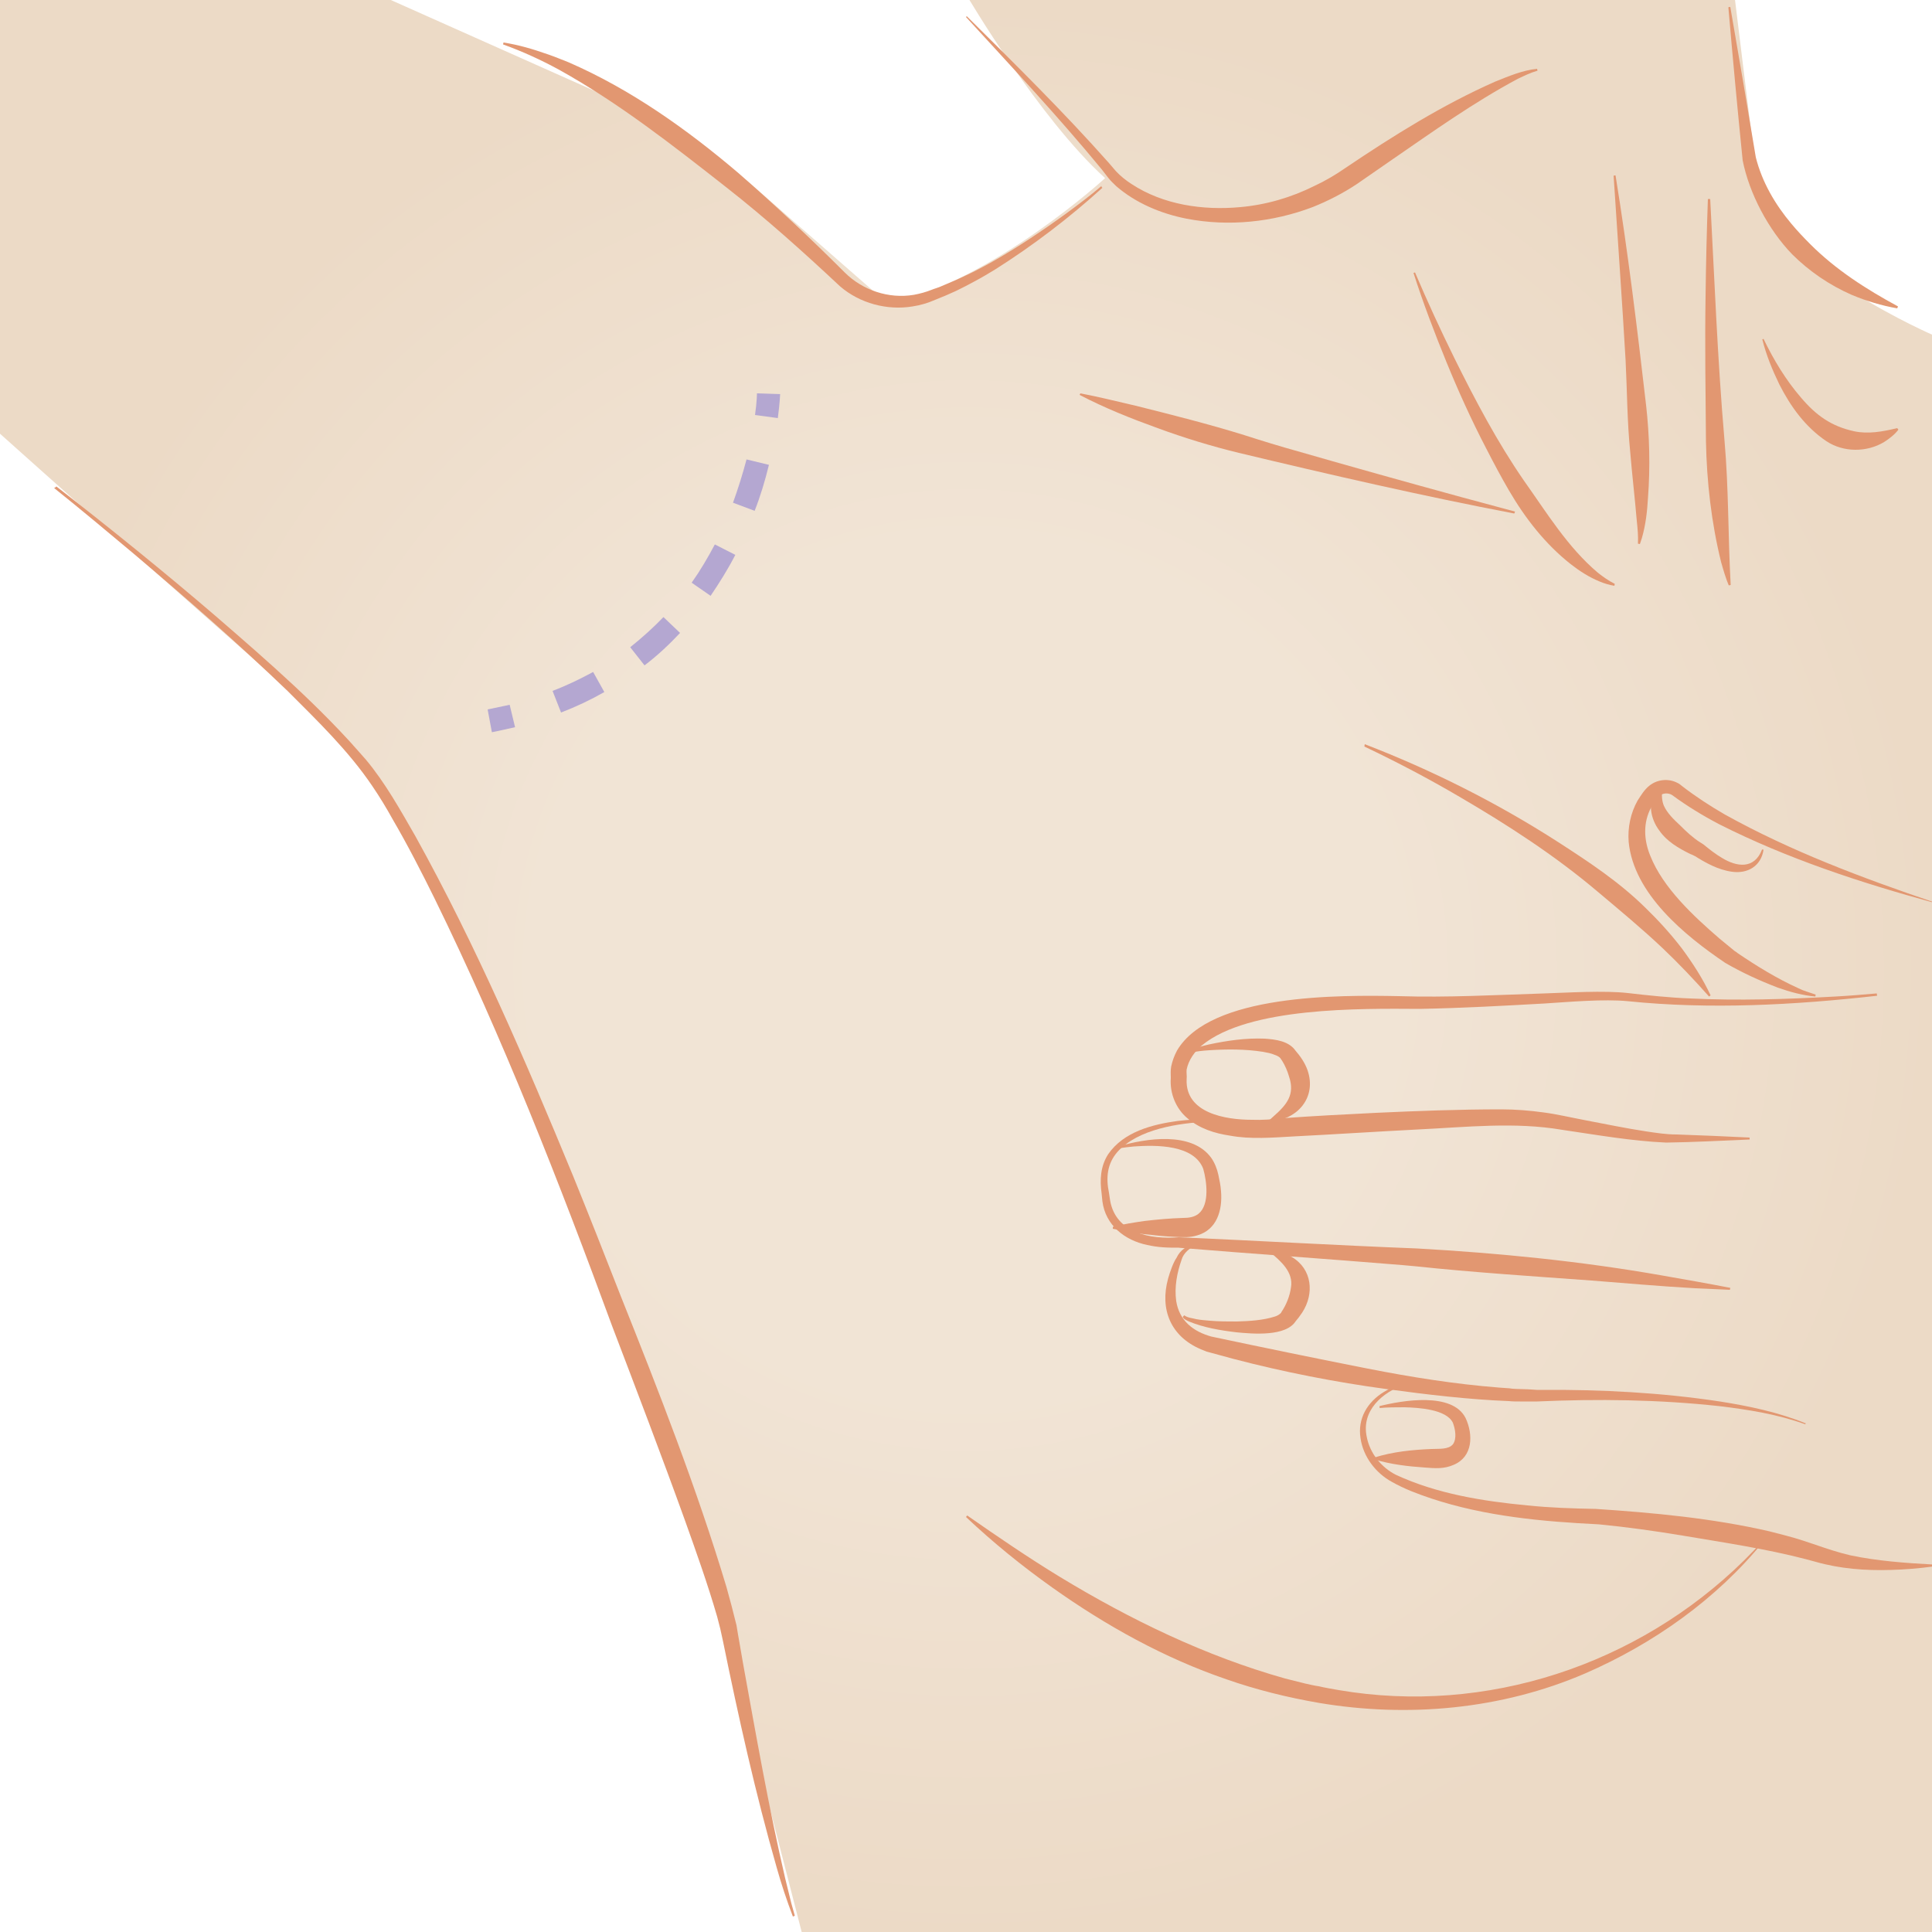 <svg xmlns="http://www.w3.org/2000/svg" xmlns:xlink="http://www.w3.org/1999/xlink" id="Layer_1" x="0px" y="0px" viewBox="0 0 500 500" style="enable-background:new 0 0 500 500;" xml:space="preserve"><style type="text/css">	.st0{fill:url(#SVGID_1_);}	.st1{fill:#E29771;}	.st2{fill:#B4A7D1;}</style><radialGradient id="SVGID_1_" cx="-495.688" cy="195.373" r="305.053" gradientTransform="matrix(0.824 0 0 -0.824 658.712 412.031)" gradientUnits="userSpaceOnUse">	<stop offset="0.439" style="stop-color:#F1E4D5"></stop>	<stop offset="1" style="stop-color:#ECDAC6"></stop></radialGradient><path class="st0" d="M-0.5,111.8c0,0,74.2,66.4,91.9,81.1c0,0,17.5,16.9,40.6,78.3c2,5.3,3.7,10.7,6,15.9l27.6,63.1 c5.4,12.4,9.9,25.3,13.2,38.4l28.7,111.5l293.4,3V87c0,0-41.9-17.9-45.8-38C455,49,448.9-1,448.9-1H250.3c0,0,18.5,31.5,35.7,47.1 c0,0-28.5,26.2-56,32.7l-34.2-29.9c0,0-12.9-11.6-30.3-20.2L98.9-1H-0.5L-0.5,111.8L-0.5,111.8z"></path><g>	<path class="st1" d="M353.2,192.6c17.4,6.7,34.3,15.2,50,25.3c7.9,5.1,15.8,10.3,22.6,17c3.4,3.3,6.6,6.8,9.5,10.6  c2.8,3.8,5.4,7.8,7.4,12.1l-0.4,0.3c-3.9-4.4-7.8-8.5-12-12.5c-5.4-5.1-11.2-9.9-16.9-14.7c-11-9.3-23.2-17.2-35.7-24.5  c-8-4.7-16.2-9-24.6-13L353.2,192.6L353.2,192.6z"></path>	<path class="st1" d="M500.4,233.6c-19-5.2-37.9-11.4-55.5-20.3c-4.2-2.2-8.3-4.7-12.1-7.5c-1-0.7-2.6-0.6-3.5,0.3  c-0.8,0.8-1.5,1.9-2,2.9c-2.1,3.9-1.9,8.4-0.2,12.5c3.3,8.3,11.2,15.6,17.9,21.4c1.3,1.1,2.6,2.1,3.9,3.2c0.3,0.2,0.5,0.3,0.7,0.5  c5,3.4,10.2,6.6,15.7,9.1l1.1,0.5l1.1,0.4l0.6,0.2c0.2,0.1,0.4,0.1,0.6,0.2l1.2,0.4l-0.1,0.5c-3.3-0.3-6.6-1.2-9.7-2.3  c-4.7-1.8-9.3-3.9-13.6-6.4c-10.5-7.1-23.7-17.9-25-31.3c-0.3-3.7,0.5-7.5,2.3-10.7c0.9-1.4,1.8-2.9,3.1-3.9c2-1.6,4.9-1.9,7.2-0.7  c0.5,0.2,0.9,0.6,1.3,0.9c3.5,2.7,7.2,5.1,11,7.3c17.1,9.5,35.5,16.4,54.1,22.7C500.6,233.1,500.4,233.6,500.4,233.6L500.4,233.6z"></path>	<path class="st1" d="M456.4,219.9c-0.6,4.2-4.1,6.3-8.2,5.7c-3.6-0.5-6.8-2.3-9.8-4.2l0.3,0.2c-0.3-0.2-1-0.5-1.3-0.6  c-3-1.5-6-3.2-8-6.1c-2.2-2.9-3.2-7.5-0.6-10.4c0.3-0.4,0.7-0.7,1.1-1l0.4,0.3c0,0.2-0.1,0.5-0.1,0.7c-0.2,1.3-0.1,2.8,0.4,4  c0.9,2,2.6,3.6,4.2,5.1c1.6,1.6,3.3,3.2,5.2,4.4c0.2,0.1,0.6,0.4,0.8,0.5c1.6,1.3,3.1,2.5,4.8,3.5c3.9,2.4,8.4,3,10.4-2.1  C455.9,219.8,456.4,219.9,456.4,219.9L456.4,219.9z"></path>	<g>		<path class="st1" d="M14.6,125.9C28.6,136.8,42.5,148,56,159.6c13.5,11.7,27,23.4,38.7,37c5,6,8.9,13,12.8,19.8   c15.7,28.3,28.5,58.1,40.8,87.9c3.9,9.6,8.6,21.5,12.3,31c9.9,24.8,19.7,49.8,27.4,75.4c0.9,3.2,1.8,6.6,2.6,9.9   c0.4,2.6,1.3,7.4,1.7,9.9c3.3,18.2,6.7,37.6,10.9,55.6c0.5,2.1,0.9,3.6,1.4,5.7l0.2,0.8l0.9,3.2l-0.5,0.2c-1.6-4.2-3-8.4-4.2-12.7   c-5.5-19.2-9.9-39-13.9-58.6l-0.7-3.2l-0.8-3.1c-2.4-8.3-5.5-17-8.4-25.1c-5.8-16.1-12.6-33.9-18.7-49.9   c-13.8-37.5-28.4-74.9-46-110.8c-3.3-6.7-7.1-14.1-10.9-20.6c-1.6-2.9-3.3-5.7-5.2-8.5c-6.2-9.2-14.2-16.9-22-24.7   c-12.8-12.3-26.2-24-39.8-35.5c-6.8-5.7-13.6-11.4-20.6-17C14.3,126.2,14.6,125.9,14.6,125.9L14.6,125.9z"></path>		<path class="st1" d="M285.3,48.6c-8.6,7.8-17.9,14.9-27.7,21.1c-0.6,0.4-1.9,1.1-2.5,1.5c-1.5,0.9-3.6,2-5.1,2.8   c-0.8,0.4-1.8,0.9-2.6,1.3l-2.7,1.2c-0.8,0.3-1.9,0.8-2.7,1.1c-1.8,0.8-3.8,1.4-5.8,1.7c-6.6,1.1-13.7-0.8-18.8-5.2   c-9.5-8.9-19.2-17.6-29.4-25.6c-13.9-10.9-27.9-21.9-43.4-30.5c-4.6-2.5-9.4-4.7-14.4-6.5l0.1-0.5c3.9,0.6,7.6,1.7,11.3,3   c1.8,0.6,3.7,1.4,5.5,2.1c16.1,7,30.6,17.3,43.9,28.6c9.5,8.3,18.7,16.9,27.6,25.8c4.6,4.6,11.4,6.9,17.9,5.8   c1.6-0.3,3.1-0.7,4.6-1.3c0.7-0.3,1.9-0.6,2.7-1l2.6-1.1c1.7-0.7,3.5-1.6,5.2-2.4c1.4-0.7,3.7-1.9,5.1-2.7   c6.7-3.8,13.1-8.1,19.3-12.6c3.1-2.3,6.2-4.6,9.1-7.1C284.9,48.3,285.3,48.6,285.3,48.6L285.3,48.6z"></path>		<path class="st1" d="M447.8,1.8c2.2,12.6,4.5,26.3,6.6,38.9c1.6,6.4,5,12.2,9.2,17.2c1.5,1.8,3.2,3.6,4.9,5.3   c6.6,6.6,14.4,11.6,22.7,16.1l-0.2,0.5c-4-0.7-8-1.9-11.8-3.5c-5.7-2.5-11-6.1-15.4-10.5c-6.1-6.3-11.1-15.7-12.8-24.3   c-1.3-12.8-2.6-26.8-3.7-39.6C447.3,1.8,447.8,1.8,447.8,1.8L447.8,1.8z"></path>		<path class="st1" d="M391.9,132.9c-23.6-4.5-47.9-10.1-71.3-15.7c-7-1.7-14.2-3.9-21-6.4c-6.9-2.5-13.7-5.2-20.2-8.6l0.2-0.4   c4.8,0.9,9.5,2.1,14.3,3.2c9.2,2.3,19.1,4.8,28.1,7.6c4,1.3,9.9,3.1,13.9,4.2c13.9,4,28.2,8,42.1,11.8l14.1,3.8L391.9,132.9   L391.9,132.9z"></path>		<path class="st1" d="M418.1,45.4c3.2,19.7,5.6,39.5,7.9,59.4c0.9,8,1.1,16,0.5,24c-0.2,3.5-0.6,7.1-1.6,10.5   c-0.2,0.5-0.3,1-0.5,1.5l-0.5-0.1c0.1-2-0.1-4-0.3-5.9c-0.5-5.9-1.2-11.8-1.7-17.8c-0.8-7.9-0.8-15.9-1.2-23.8   c-0.8-13.9-2.2-33.7-3.1-47.7C417.6,45.4,418.1,45.4,418.1,45.4L418.1,45.4z"></path>		<path class="st1" d="M442.6,51.5c1.1,20.8,1.9,41.7,3.7,62.5c1.1,12.5,0.9,24.9,1.6,37.4l-0.5,0.1c-0.8-1.9-1.4-4-2-6.1   c-2.5-10.2-3.7-20.7-3.9-31.2c-0.1-12.6-0.3-25.1-0.1-37.6c0.1-8.4,0.3-16.7,0.6-25.1L442.6,51.5L442.6,51.5z"></path>		<path class="st1" d="M456.4,87.7c2.6,5.4,5.8,10.7,9.7,15.2c3.9,4.6,7.8,7.4,13.7,8.7c3.7,0.8,7.4,0.1,11.2-0.8l0.3,0.4   c-1,1.3-2.3,2.3-3.7,3.2c-4.5,2.7-10.5,2.7-14.9-0.2c-5.5-3.7-9.3-9-12.2-14.7c-1.8-3.7-3.4-7.6-4.4-11.6   C455.9,87.9,456.4,87.7,456.4,87.7L456.4,87.7z"></path>		<path class="st1" d="M366.2,70.5c3.2,7.5,6.6,14.9,10.2,22.2c5.4,10.9,11.1,21.7,18,31.7c5.9,8.3,11.3,17.2,19.1,23.8   c1.4,1.1,2.8,2.1,4.4,2.9l-0.1,0.5c-1.3-0.2-2.6-0.6-3.8-1.1c-2.7-1.1-5.2-2.7-7.5-4.5c-6.6-5.2-11.8-11.9-16-19.1   c-2.1-3.6-4-7.2-5.9-10.9c-3.8-7.3-7.2-14.8-10.3-22.4c-3.1-7.6-6-15.2-8.5-23C365.7,70.7,366.2,70.5,366.2,70.5L366.2,70.5z"></path>		<path class="st1" d="M456.4,398.9c-12.2,15-28.5,26.5-46.2,34.2c-21.6,9.3-45.8,11.5-68.9,7.6c-8.1-1.4-16.2-3.4-23.9-6.1   c-16.1-5.5-31.2-13.9-45-23.7c-7.9-5.6-15.4-11.7-22.4-18.3l0.3-0.4c7.9,5.5,15.8,10.9,24,15.9c18.3,11.1,37.7,20.5,58.3,26.3   c1.2,0.3,4,1,5.2,1.3c0.9,0.2,2.6,0.6,3.5,0.7c1.1,0.3,4.1,0.8,5.2,1c38.1,6.5,77.3-6.5,104.8-33.5c1.7-1.7,3.4-3.4,4.9-5.2   L456.4,398.9L456.4,398.9z"></path>		<path class="st1" d="M485.8,257.7c-21.4,2.4-43.2,3.6-64.6,1.4c-6.1-0.6-15.2,0.2-21.4,0.6c-10.8,0.6-21.5,1.2-32.4,1.4   c-15.4-0.1-44.2-0.5-56.3,9.4c-1.9,1.6-3.5,3.8-4,6.3c-0.1,0.7,0.1,1.7,0,2.5c-0.4,8.8,10.1,10.5,16.9,10.5   c2.5,0.1,5.4-0.1,7.9-0.4c8.1-0.6,16.2-1,24.2-1.4c10.8-0.5,21.6-0.9,32.4-0.9c3.7,0,7.4,0.3,11,0.8c3.2,0.4,7.5,1.4,10.7,2   c5.3,1,10.5,2.1,15.8,2.9c2.7,0.4,5.2,0.8,7.9,0.8c6.1,0.2,12.8,0.5,18.9,0.8v0.5c-7.1,0.3-14.5,0.7-21.6,0.8   c-9-0.4-18-2-26.9-3.3c-12.3-2.1-24.8-0.7-37.2-0.1c-9.9,0.5-22.3,1.3-32.2,1.8c-5.4,0.3-11.3,0.8-16.6-0.2c-4-0.6-7.8-1.8-11-4.5   c-3-2.5-4.6-6.5-4.3-10.4c0-0.9-0.1-1.9,0.1-3c0.3-1.4,0.8-2.8,1.5-4.1c8.6-14.7,42.1-14.4,57.4-14.1c12.5,0.4,25.1-0.3,37.6-0.7   c6.3-0.2,15.4-0.8,21.7-0.1c5.1,0.6,10.9,1.2,16.1,1.4c12.5,0.6,25.1,0.2,37.6-0.5c3.6-0.2,7.2-0.5,10.7-0.8L485.8,257.7   L485.8,257.7z"></path>		<path class="st1" d="M312.8,290.3c-7.7,0.3-18.3,1.9-23.6,7.8c-2.7,3.1-3,6.7-2.2,10.6l0.3,2c1.5,8.5,10.5,10.1,17.8,9.5   c20.5,0.9,41.1,2.1,61.6,2.9c21.3,1.2,42.5,3.3,63.5,7c5.7,1,12,2.1,17.6,3.2l-0.1,0.5c-3-0.1-6-0.3-9-0.4   c-8.9-0.5-17.9-1.3-26.8-2c-15.1-1.1-30.6-2.1-45.7-3.7c-0.7-0.1-2.6-0.2-3.3-0.3c-19.3-1.6-38.7-2.9-58-4.5h0.2   c-1.4,0-2.7,0-4.1-0.1c-1.4-0.1-2.8-0.3-4.1-0.6c-5.8-1.2-10.8-5.1-11.6-11.3l-0.2-2c-0.5-3.6-0.3-7.1,1.7-10.2   c4-5.8,11.4-7.7,18-8.6c2.7-0.3,5.3-0.5,8-0.4C312.8,289.8,312.8,290.3,312.8,290.3L312.8,290.3z"></path>		<path class="st1" d="M467.2,368.6c-7.2-2.6-14.8-3.8-22.3-4.7c-15.6-1.7-31.4-1.9-47.1-1.2c-0.8,0-3.5,0-4.4,0   c-0.9,0-2.1,0-2.9-0.1c-10.4-0.4-21.3-1.7-31.6-3.1c-13.3-1.8-26.6-4.4-39.6-7.8c-2.3-0.6-4.7-1.3-7-1.9l-1.5-0.6   c-7.8-3.3-10.7-10.3-8.5-18.3c0.5-1.8,1.4-4.3,2.2-5.4c0.9-2,2.8-3.2,4.9-3.7l0.1,0.5c-1.7,0.7-3.2,2-3.7,3.7   c-1.2,3.4-1.9,7.1-1.4,10.7c0.8,5.1,4.4,7.9,9.1,9.2c13.2,2.8,27.3,5.7,40.5,8.3c11.2,2.2,22.5,4,33.9,4.9l2.8,0.2l0.7,0.1   c1.4,0.1,3.5,0.1,4.9,0.2l1.4,0.1l1.4,0c15.4-0.1,30.8,0.7,46,3c7.6,1.2,15.2,2.8,22.3,5.7C467.4,368.2,467.2,368.6,467.2,368.6   L467.2,368.6z"></path>		<path class="st1" d="M363.6,358.3c-5.9,2-11.3,6.8-9.9,13.5c0.8,4.3,3.8,8,7.6,9.9c10.6,4.9,22.4,6.8,34,7.9   c5.8,0.6,11.8,0.8,17.6,0.9c15.1,1,30.2,2.4,45,5.8c2.7,0.7,6,1.5,8.7,2.4c1,0.3,2.3,0.8,3.3,1.1c2.9,1,5.9,2,8.9,2.7   c7.1,1.5,14.3,2,21.5,2.4l0,0.5c-3.6,0.5-7.3,0.8-11,0.9c-6.5,0.2-13.1-0.3-19.4-2.1c-0.7-0.2-1.9-0.5-2.6-0.7   c-10.4-2.7-21.2-4.3-31.9-6.1c-7.2-1.2-14.4-2.2-21.6-2.9c-1.5-0.1-3.8-0.2-5.4-0.3c-14.6-0.9-29.5-2.8-43.2-8.3   c-1.7-0.7-3.4-1.5-5-2.4c-4.2-2.3-7.4-6.5-8.1-11.3c-0.8-5.1,1.8-9.4,6.1-12c1.6-1,3.3-1.7,5.1-2.2   C363.5,357.8,363.6,358.3,363.6,358.3L363.6,358.3z"></path>		<path class="st1" d="M306.1,273c0.4-0.6,1-0.8,1.6-1.1c1.7-0.7,3.4-1.2,5.2-1.6c4.7-1,9.5-1.7,14.4-1.5c2.8,0.2,6.4,0.6,8.1,3.3   l-0.3-0.4c1.4,1.6,2.6,3.3,3.3,5.3c2.4,7-2.6,12.8-9.6,13.2l-0.2-0.4c0.3-0.3,0.7-0.6,1-0.9c3.4-3,5.6-5.6,4-10.3   c-0.4-1.4-1-2.8-1.8-4.1l-0.3-0.4c0,0,0-0.1-0.1-0.2c-0.3-0.4-0.9-0.7-1.5-0.9c-0.9-0.4-2-0.6-3.1-0.8c-4.5-0.7-9.2-0.7-13.8-0.4   c-1.7,0.1-3.5,0.3-5.2,0.7c-0.5,0.1-1.1,0.3-1.5,0.6C306.5,273.3,306.1,273,306.1,273L306.1,273z"></path>		<path class="st1" d="M306.5,340.4c0.9,0.7,2.1,0.7,3.1,1c1.1,0.2,2.3,0.3,3.5,0.4c2.3,0.2,4.7,0.2,7,0.2c3.3-0.1,6.8-0.3,9.9-1.3   c0.6-0.2,1.1-0.5,1.5-0.9c0.1-0.1,0.1-0.1,0.1-0.2c1.3-1.9,2.2-4.2,2.5-6.4c0.7-4-2.7-6.9-5.5-9.2l0.2-0.4   c1.9,0.1,3.8,0.6,5.5,1.7c5.3,3.1,5.9,9.5,2.7,14.4c-0.6,0.9-1.2,1.7-1.9,2.5l0.3-0.4c-2.5,4.2-11.2,3.4-15.4,3   c-4.2-0.5-8.4-1.2-12.3-2.8c-0.6-0.3-1.2-0.5-1.6-1.1C306.1,340.7,306.5,340.4,306.5,340.4L306.5,340.4z"></path>		<path class="st1" d="M289.4,296.7c7.1-2.1,19.1-4,24.1,3c0.9,1.3,1.5,2.9,1.8,4.3c0.3,1.4,0.6,2.8,0.7,4.3c0.4,4.8-1,9.9-6.1,11.4   c-1.9,0.6-3.8,0.5-5.7,0.4c-2.7-0.1-5.4-0.4-8.1-0.7c-2.7-0.3-5.4-0.8-8.1-1.4v-0.5c2.7-0.7,5.4-1.1,8.1-1.5   c3.4-0.4,6.7-0.7,10.1-0.8c1.4,0,2.9-0.2,4-1.1c2.9-2.4,2.1-8.4,1.2-11.6c-2.4-6.3-12.2-6.2-17.9-5.8c-1.3,0.1-2.7,0.3-4,0.5   C289.5,297.1,289.4,296.7,289.4,296.7L289.4,296.7z"></path>		<path class="st1" d="M357,363.9c6-1.5,18.9-3.7,22.3,3.1c2,4.3,1.9,10-3.1,12.1c-2.5,1.1-4.8,0.9-7.4,0.7   c-4.4-0.3-8.8-0.8-13.1-2.1v-0.5c4.8-1.5,9.8-2,14.8-2.2c1.8-0.1,4.3,0.2,5.5-1.2c1.1-1.5,0.6-4,0-5.6c-1.7-3.5-8.9-3.9-12.5-4   c-2.2,0-4.4,0-6.5,0.2C357.1,364.4,357,363.9,357,363.9L357,363.9z"></path>		<path class="st1" d="M250.2,4.2c12.5,12.4,25.1,24.8,36.8,38l1.8,2.1c1.1,1.2,2.6,2.4,4,3.3c8.2,5.4,18.5,6.9,28.2,6   c6.7-0.6,13.2-2.5,19.2-5.5c2.8-1.3,5.5-2.9,8.1-4.7c12.3-8.3,25.1-16.3,38.7-22.3c3.5-1.4,7-2.9,10.8-3.3l0.1,0.5   c-1.8,0.5-3.4,1.3-5.1,2.1c-11.4,6.1-21.9,13.6-32.5,20.9l-9.1,6.3c-3.6,2.4-7.5,4.4-11.5,6c-10.3,3.9-21.7,5.1-32.6,3   c-6.6-1.3-13.1-4-18.2-8.4c-0.7-0.7-1.4-1.3-2.1-2.2l-1.7-2.2c-11.2-13.6-23.2-26.4-35.1-39.4C249.8,4.6,250.2,4.2,250.2,4.2   L250.2,4.2z"></path>	</g></g><g>	<path class="st2" d="M201.3,108.2l-5.9-0.8c0.5-3.5,0.5-5.6,0.5-5.6l6,0.2C201.9,102.1,201.8,104.4,201.3,108.2z"></path>	<path class="st2" d="M145.2,184.4l-2.2-5.6c3.7-1.4,7.2-3.1,10.5-4.9l2.9,5.2C152.9,181.1,149.1,182.9,145.2,184.4z M166.8,172.2  l-3.7-4.7c3-2.4,5.9-5,8.6-7.8l4.3,4.1C173.2,166.8,170.1,169.7,166.8,172.2z M183.9,154.2l-4.9-3.4c2.2-3.1,4.2-6.5,6-9.9l5.3,2.7  C188.4,147.3,186.2,150.8,183.9,154.2z M195.3,132.2l-5.6-2.1c1.3-3.6,2.5-7.4,3.5-11.2l5.8,1.4C198,124.4,196.8,128.4,195.3,132.2  z"></path>	<path class="st2" d="M127.3,189.5l-1.1-5.9c1.9-0.4,3.8-0.8,5.7-1.2l1.4,5.8C131.4,188.6,129.4,189.1,127.3,189.5z"></path></g></svg>